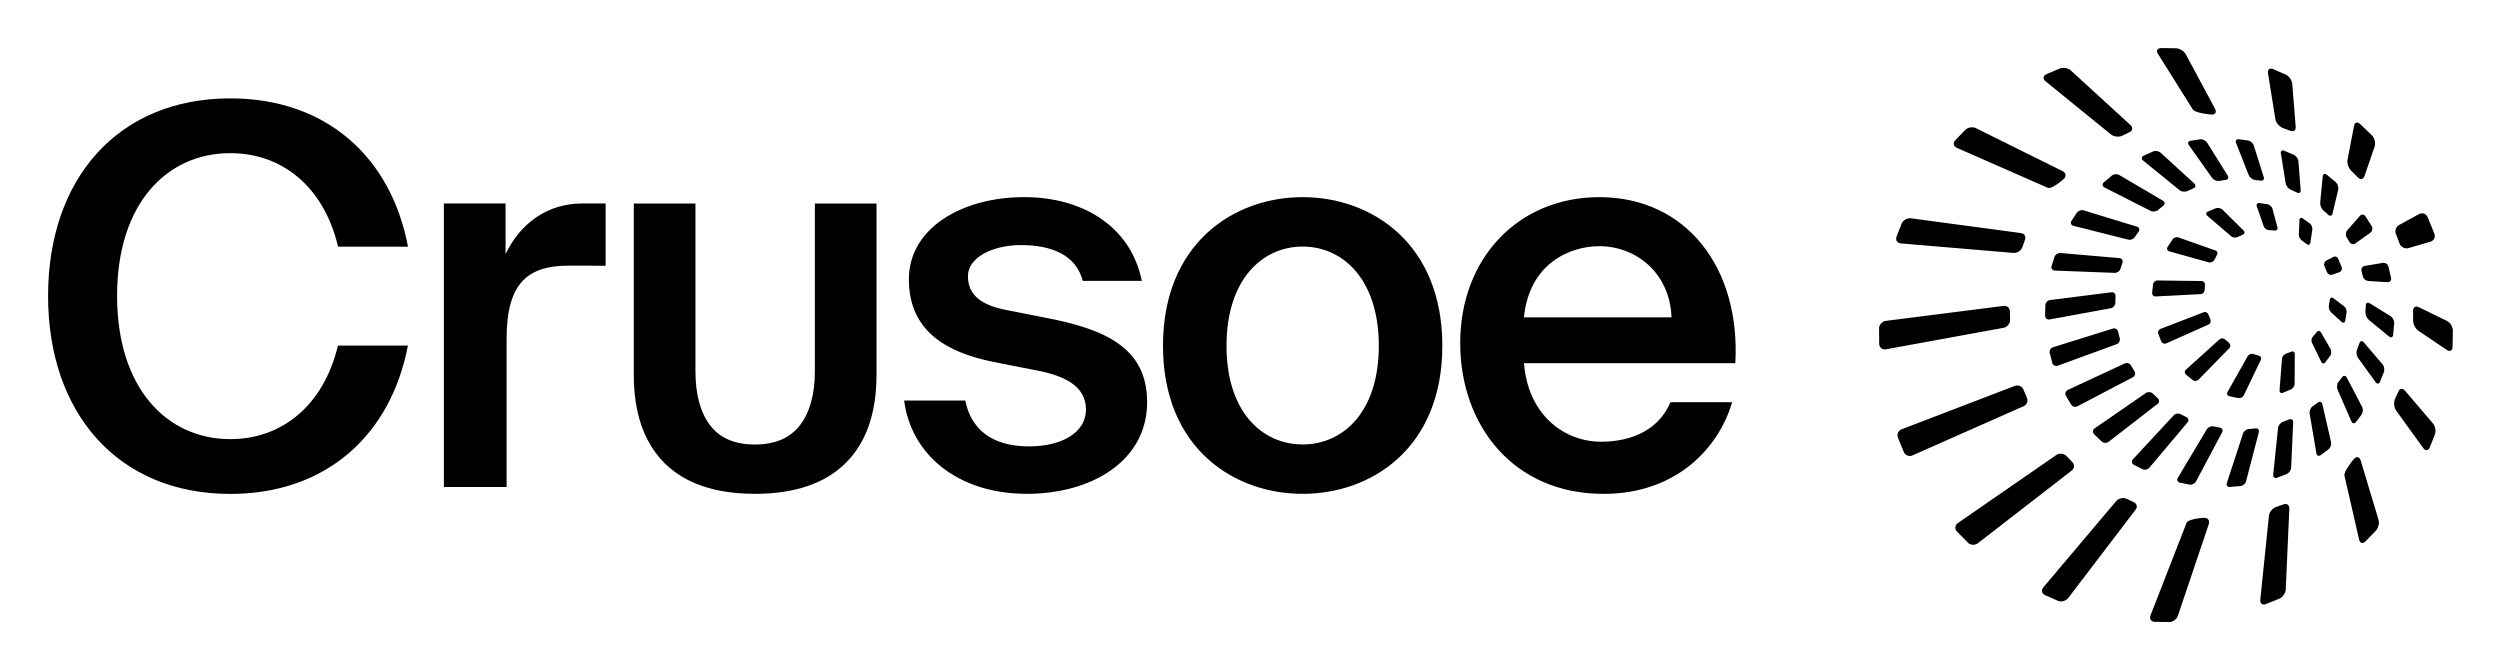 <svg xmlns="http://www.w3.org/2000/svg" role="img" viewBox="-23.98 -23.98 1246.96 333.96"><title>CrusoeLogo_black.svg</title><path d="M1159.26 43.69l-6.07-5.84c-1.33-1.252-2.67-.796-3.01.967l-3.25 16.801c-.34 1.764.44 4.248 1.77 5.499l3.37 3.394c1.24 1.327 2.73 1.005 3.32-.702l5.06-14.677c.59-1.726.02-4.172-1.23-5.48h.06l-.02.038zm-43.14-30.454l-6.33-2.768c-1.69-.664-2.83.228-2.54 2.029l3.67 22.85c.29 1.782 1.9 3.792 3.59 4.456l3.81 1.422c1.67.721 2.9-.152 2.75-1.972l-1.69-21.371c-.15-1.801-1.59-3.906-3.24-4.665l-.02.019zm-112.7-3.053l-6.746 2.882c-1.631.74-1.839 2.295-.436 3.432l32.692 26.585c1.42 1.119 3.91 1.441 5.54.664l3.64-1.764c1.67-.74 1.91-2.332.59-3.565l-29.76-27.23c-1.32-1.233-3.81-1.669-5.48-1.024h-.02l-.02.019zm1.37 51.18l-43.215-21.428c-1.631-.796-4.002-.417-5.291.853l-5.044 5.234c-1.233 1.308-.872 2.996.777 3.717l45.454 19.968c1.65.721 6.869-3.3 8.079-4.57 1.21-1.252.87-2.958-.74-3.773h-.02zm-80.249 26.149l-2.56 6.561c-.626 1.688.36 3.205 2.142 3.356l56.149 4.74c1.782.152 3.811-1.099 4.437-2.787l1.308-3.641c.683-1.669-.189-3.243-1.972-3.47l-54.934-7.377c-1.783-.228-3.831.91-4.551 2.579v.038h-.019zm156.329-57.21l-14.62-27.211c-.87-1.593-3.04-2.939-4.86-2.996L1053.87 0c-1.81.038-2.49 1.308-1.52 2.844l17.43 27.818c.96 1.536 7.66 2.465 9.42 2.503 1.76.038 2.52-1.233 1.67-2.825v-.038zM913.277 139.735l.057 7.813c.038 1.82 1.536 3.034 3.299 2.712l58.727-10.733c1.783-.323 3.243-2.048 3.243-3.869l-.076-4.171c.057-1.802-1.365-3.091-3.167-2.883l-58.746 7.472c-1.782.227-3.299 1.896-3.356 3.716l.019-.057zM1128.1 87.456l-3.47-2.484c-.89-.588-1.65-.19-1.68.872l-.31 7.187c-.04 1.062.65 2.389 1.54 2.977l2.44 1.782c.82.683 1.62.341 1.77-.683l.97-6.561c.15-1.043-.4-2.427-1.24-3.091h-.02zm-46.74-7.623l-4.11 1.707c-.97.436-1.1 1.384-.29 2.067l11.99 10.297c.79.683 2.2.834 3.14.341l2.58-1.157c.99-.398 1.18-1.327.42-2.086l-10.56-10.448c-.76-.721-2.18-1.043-3.19-.702l.04-.038-.02.019zm-23.32 21.561c-1.03-.284-1.41-1.27-.88-2.181l2.51-3.83c.6-.853 1.93-1.29 2.94-.929l18.41 6.485c1 .36 1.35 1.365.78 2.275l-1.31 2.466c-.51.929-1.76 1.479-2.79 1.194l-19.66-5.48zm17.61 19.304c-.03 1.062-.93 1.972-1.97 2.029l-22.41 1.157c-1.06.075-1.86-.759-1.8-1.821l.47-4.266c.15-1.043 1.16-1.897 2.22-1.878l21.9.266c1.06.019 1.88.891 1.78 1.953l-.19 2.579v-.019zm27.31-43.386c-1.04-.114-1.63.607-1.27 1.612l3.45 9.993c.34 1.005 1.48 1.858 2.54 1.877l2.88.228c1.05.133 1.69-.588 1.41-1.631l-2.49-9.254c-.28-1.043-1.36-2.029-2.39-2.237l-4.13-.607v.019zm-77.31-7.813l23.1 11.719c1.11.55 2.78.341 3.71-.474l2.54-2.105c.99-.758.93-1.896-.17-2.541l-21.75-12.781c-1.06-.645-2.75-.512-3.71.266l-4.01 3.413c-.94.796-.83 1.915.29 2.484h-.02l.02.019zm113.81 12.989l2.81-11.871c.3-1.214-.25-2.863-1.18-3.698l-4.53-3.774c-.98-.758-1.89-.36-2.01.872l-1.25 13.008c-.13 1.252.53 2.939 1.44 3.812l2.56 2.294c.89.872 1.86.588 2.16-.626v-.019zm19.57 6.409l-3.15-5.006c-.7-1.062-1.91-1.138-2.75-.209l-6.31 7.168c-.83.929-.95 2.56-.28 3.603l1.38 2.295c.63 1.081 1.95 1.384 2.98.645l7.37-5.253c1.03-.721 1.35-2.2.72-3.281l.04.038zm-38.85-35.65l-4.78-2.029c-1.14-.512-1.94.095-1.71 1.346l2.39 14.867c.21 1.233 1.29 2.655 2.45 3.148l3.2 1.479c1.12.55 1.96 0 1.84-1.233l-1.14-14.355c-.09-1.233-1.11-2.674-2.23-3.205l-.02-.019zm-74.94.417c-1.12.55-1.25 1.65-.27 2.427l18.17 14.772c.95.777 2.69 1.005 3.81.493l3.13-1.403c1.14-.474 1.33-1.574.42-2.408l-16.75-15.322c-.91-.834-2.62-1.157-3.75-.683l-4.74 2.124h-.02zm-4.29 40.485l1.77-2.579c.72-1.024.34-2.143-.86-2.503l-26.55-8.116c-1.19-.379-2.73.171-3.43 1.233l-2.63 3.982c-.67 1.062-.23 2.181.98 2.484l27.31 6.902c1.21.303 2.73-.303 3.39-1.365l.02-.038zm56.32-48.07l-4.53-.607c-1.23-.152-1.88.702-1.4 1.858l6.31 16.042c.46 1.157 1.84 2.256 3.07 2.408l2.87.341c1.23.209 1.93-.607 1.55-1.782l-4.95-15.701c-.36-1.195-1.69-2.332-2.92-2.541v-.019zm-10.11 17.503L1076.89 47.16c-.67-1.062-2.22-1.802-3.46-1.65l-4.74.702c-1.23.19-1.65 1.157-.92 2.181l11.64 16.403c.72 1.024 2.31 1.688 3.54 1.46l3.17-.493c1.23-.152 1.69-1.138 1.04-2.181zm-58.06 58.234l-30.548 3.868c-1.233.152-2.295 1.29-2.333 2.56l-.133 5.253c.019 1.251 1.043 2.086 2.257 1.858l30.457-5.575c1.23-.209 2.27-1.422 2.31-2.674l.1-3.337c.09-1.252-.88-2.162-2.11-1.991v.038zm-29.449 35.194c.359 1.195 1.609 1.821 2.789 1.404l29.35-10.733c1.18-.436 1.86-1.764 1.52-2.977l-.82-3.224c-.26-1.233-1.46-1.915-2.65-1.555l-29.847 9.311c-1.195.36-1.915 1.649-1.574 2.863l1.232 4.892v.019zm4.059-54.783c-1.25-.094-2.58.778-2.94 1.972l-1.479 4.514c-.322 1.194.417 2.237 1.669 2.275l29.83 1.138c1.25.038 2.56-.891 2.9-2.086l.97-2.958c.41-1.176-.25-2.219-1.48-2.333l-29.45-2.522h-.02zm195.73 38.551c-.04-1.801-1.36-3.944-2.99-4.74l-13.96-6.789c-1.63-.796-2.9.038-2.85 1.858v4.779c-.03 1.82 1.16 4.115 2.66 5.12l14.18 9.576c1.5 1.005 2.77.379 2.83-1.441l.17-8.42v.057h-.04zm-8.93 51.996c.64-1.688.17-4.21-1.01-5.594l-13.91-16.308c-1.18-1.384-2.68-1.119-3.34.55l-1.69 3.698c-.72 1.668-.43 4.209.63 5.688l13.54 18.754c1.06 1.46 2.5 1.309 3.22-.36l2.52-6.447h.02l.02.019zm-77.54 81.823c1.65-.72 3.09-2.787 3.15-4.608l1.78-40.276c.08-1.802-1.23-2.769-2.92-2.105l-3.81 1.327c-1.71.588-3.24 2.579-3.45 4.381l-4.31 41.907c-.18 1.783 1.07 2.75 2.74 2.124l6.8-2.731h.02v-.019zm-35.23-37.147c.57-1.707-.4-3.148-2.14-3.186-1.75-.038-8.29.815-8.93 2.484l-18.02 46.25c-.66 1.687.27 3.11 2.07 3.167l7.26.132c1.82 0 3.75-1.422 4.34-3.147l15.42-45.719v.019zm-75.21 38.285c1.69.664 3.95.038 5.05-1.403l33.64-44.069c1.1-1.422.62-3.167-1.06-3.85l-3.49-1.649c-1.65-.74-3.97-.209-5.12 1.175l-36.355 43.045c-1.156 1.366-.777 3.148.854 3.888l6.451 2.825.03.038zm150.93-70.124c-.53-1.725-1.96-2.123-3.19-.834-1.21 1.29-5.29 6.675-4.89 8.438l7.34 31.99c.4 1.764 1.78 2.181 3.09.93l5.25-5.386c1.25-1.327 1.82-3.811 1.31-5.556l-8.91-29.582zm-195.887 41.111c1.328 1.252 3.565 1.366 4.988.247l46.819-36.257c1.42-1.099 1.52-3.034.21-4.266l-2.88-3.015c-1.29-1.29-3.53-1.479-5.03-.455l-49.113 33.943c-1.479 1.024-1.687 2.939-.417 4.247l5.48 5.556H957.573zm188.887-114.951c.13-1.043-.47-2.427-1.31-3.053l-5.31-3.963c-.83-.626-1.63-.303-1.74.758l-.48 2.997c-.21 1.042.25 2.484 1.03 3.204l5.31 4.874c.77.72 1.59.474 1.82-.569l.7-4.21-.02-.038zm-27.69 38.475c.95-.455 1.75-1.687 1.77-2.749l.07-14.867c0-1.062-.77-1.574-1.76-1.176l-2.64 1.005c-1.02.323-1.89 1.422-1.99 2.465l-1.19 15.758c-.08 1.062.68 1.631 1.67 1.252l4.11-1.707h-.04v.019zm-21.67-16.535c.53-.929 1.8-1.422 2.81-1.138h.02l2.67.815c1.04.247 1.52 1.214 1.06 2.162l-8.44 17.616c-.45.968-1.68 1.593-2.73 1.423l-4.47-.93c-1.03-.265-1.46-1.251-.93-2.161l10.03-17.787h-.02zm-9.27-6.637c.81.702.85 1.877.11 2.636l-15.3 15.663c-.74.758-2.05.872-2.9.227l-3.36-2.692c-.8-.702-.81-1.859 0-2.56l16.67-15.038c.78-.701 2.05-.682 2.82.038l1.96 1.688v.038zm50.53 6.333c.59-.872.65-2.351.12-3.28l-4.78-8.306c-.53-.929-1.5-.986-2.14-.151l-1.88 2.199c-.74.759-.97 2.181-.48 3.129l4.63 9.5c.46.967 1.39 1.043 2.05.228l2.48-3.357v.038zm-51.61 63.525c-.4 1.176.3 2.067 1.55 1.953l5.24-.417c1.23-.152 2.52-1.232 2.8-2.446l6.35-24.424c.33-1.214-.45-2.067-1.66-1.915l-3.29.322c-1.25.076-2.57 1.1-2.95 2.295l-8.04 24.613h.02l-.02.019zm71.26-89.617c-1.08-.664-1.96-.171-1.97 1.081l-.17 3.432c-.04 1.252.68 2.92 1.66 3.717l10.09 8.305c.95.797 1.9.436 2.05-.796l.53-5.879c.1-1.251-.7-2.806-1.78-3.451l-10.37-6.409h-.04zm9.31-18.356c-.32-1.214-1.59-2.029-2.83-1.82l-8.93 1.517c-1.23.208-1.97 1.365-1.65 2.56l.65 2.598c.26 1.213 1.49 2.275 2.75 2.351l9.53.607c1.24.076 2.05-.854 1.81-2.086l-1.31-5.765v.038h-.02zm-2.24 52.64c.42-1.175.11-2.901-.68-3.849l-9.35-10.961c-.8-.948-1.78-.758-2.18.418l-1.21 3.318c-.48 1.176-.23 2.939.49 3.963l8.82 12.193c.72 1.024 1.7.891 2.16-.265l1.93-4.817h.02zm-48.45 50.839c1.14-.474 2.13-1.896 2.18-3.129l1.01-22.679c.05-1.233-.86-1.877-1.99-1.403l-3.21 1.213c-1.16.436-2.22 1.84-2.35 3.053l-2.41 23.286c-.13 1.252.74 1.934 1.92 1.536l4.85-1.858v-.019zm-36.54-23.722c-1.21-.285-2.73.36-3.36 1.441l-14.43 24.177c-.64 1.062-.17 2.162 1.07 2.446l4.68.949c1.23.246 2.71-.456 3.3-1.555l13.03-24.519c.58-1.1.05-2.162-1.18-2.37l-3.07-.569h-.04zm73.84-5.879c.72-1.024.85-2.749.27-3.868l-7.61-14.601c-.57-1.1-1.63-1.195-2.37-.171l-1.78 2.276c-.76.986-.97 2.749-.47 3.887l6.88 15.815c.49 1.138 1.55 1.289 2.31.322l2.77-3.641v-.019zm-19.55-5.195c-.28-1.214-1.31-1.593-2.27-.816l-2.6 1.896c-1.03.702-1.69 2.295-1.48 3.546l3.37 19.835c.21 1.233 1.2 1.631 2.2.892l3.85-2.864c.99-.777 1.58-2.389 1.27-3.603l-4.34-18.886zm-82.2-.114c.98-.759 1.02-2.067.07-2.901l-2.42-2.295c-.91-.853-2.51-.986-3.53-.246l-25.49 17.597c-1.02.701-1.15 2.01-.28 2.92l3.81 3.622c.91.853 2.48.929 3.45.152l24.35-18.868.04.019zm-43.12.246c.62 1.081 2.04 1.498 3.14.911l27.69-14.526c1.1-.588 1.46-1.896.78-2.977l-1.71-2.844c-.61-1.1-2.03-1.555-3.17-1.024l-28.34 13.179c-1.12.531-1.58 1.858-.99 2.958l2.6 4.323zm58.06 8.951c.8-.948.53-2.162-.61-2.693l-2.77-1.403c-1.09-.607-2.67-.342-3.52.569l-20.29 21.882c-.86.911-.65 2.181.42 2.788l4.24 2.143c1.1.588 2.66.265 3.49-.683l19.04-22.603zm-14.56-44.145l1.46 3.716c.41.968 1.57 1.404 2.54.986l21.01-9.367c.97-.436 1.38-1.574.98-2.56l-1-2.427c-.34-1.005-1.44-1.536-2.43-1.138l-21.48 8.287c-.99.379-1.5 1.517-1.08 2.484v.019zm134.27-58.348c-.72-1.65-2.63-2.294-4.21-1.441l-9.99 5.48c-1.59.872-2.28 2.939-1.52 4.57l1.84 4.798c.68 1.669 2.66 2.636 4.38 2.124l10.94-3.186c1.75-.512 2.62-2.295 1.99-3.982l-3.39-8.363h-.04zM985.335 178.666c1.649-.721 2.389-2.674 1.668-4.324l-1.706-3.963c-.645-1.688-2.56-2.541-4.248-1.896l-56.546 21.655c-1.669.645-2.484 2.541-1.802 4.21l2.92 7.149c.721 1.649 2.674 2.427 4.324 1.668l55.371-24.518.019.019zm157.525-66.881c1-.342 1.51-1.461 1.17-2.466l-1.76-4.247c-.4-.986-1.54-1.385-2.48-.873l-3.46 1.802c-.94.493-1.36 1.688-.96 2.674l1.38 3.185c.38.986 1.52 1.517 2.52 1.176l3.59-1.251zm-998.27 36.616c-7.32 30.359-28.387 46.648-53.702 46.648-31.516 0-56.471-25.22-56.471-71.451 0-46.231 24.955-71.186 56.471-71.186 25.391 0 46.496 16.194 53.759 46.648h34.872c-8.495-44.903-40.921-73.973-88.65-73.973C34.929 25.106 0 65.042 0 123.617c0 58.576 34.929 98.757 90.888 98.757 47.634 0 80.022-29.145 88.593-73.973H144.59zm371.515-32.255c-3.413-12.876-15.246-17.882-31.023-17.882-13.672 0-26.282 6.049-26.282 15.511 0 9.463 6.827 14.45 18.925 16.82l19.987 3.944c28.652 5.519 50.478 14.45 50.478 42.06 0 29.448-27.856 45.737-59.941 45.737-34.701 0-57.836-19.721-61.249-46.534h30.492c2.882 14.45 13.406 22.869 31.8 22.869 16.289 0 28.387-6.827 28.387-18.394 0-11.567-10.505-16.82-24.443-19.455l-21.295-4.21c-23.911-4.741-42.59-15.511-42.59-41.263 0-25.751 26.813-41.016 57.571-41.016 27.609 0 52.83 13.406 58.613 41.794h-29.449l.019.019zm179.33 32.331c0 50.991-35.233 73.859-69.669 73.859s-69.668-22.868-69.668-73.859c0-50.99 35.232-74.125 69.668-74.125 34.436 0 69.669 23.134 69.669 74.125zm-69.669 49.227c20.063 0 37.982-16.042 37.982-49.208s-17.919-49.492-37.982-49.492c-20.062 0-37.982 16.307-37.982 49.492s17.92 49.208 37.982 49.208zm110.382-40.542c2.105 26.282 20.499 39.177 38.38 39.177 16.289 0 29.184-6.58 34.702-19.721h30.757c-6.58 22.603-27.609 45.737-64.131 45.737-45.473 0-71.508-34.701-71.508-75.186 0-42.59 29.183-72.817 69.403-72.817 43.367 0 70.446 35.233 67.829 82.81H736.148zm0-22.869h73.594c-.797-22.072-17.616-35.479-36.01-35.479-14.715 0-34.967 8.666-37.584 35.479zM278.125 108.56s-13.653-.037-18.394-.037c-19.721 0-31.023 7.888-31.023 36.275v74.125H197.42V77.5h30.757v25.239c7.623-15.777 21.276-25.239 38.381-25.239h11.548V108.56h.019zm74.429 113.776c-13.047 0-24.045-2.237-32.995-6.713-8.951-4.475-15.758-11.131-20.423-19.986-4.665-8.856-6.997-19.721-6.997-32.578V77.538h30.757v83.568c0 11.567 2.427 20.555 7.263 26.984 4.854 6.428 12.306 9.652 22.376 9.652 10.069 0 17.578-3.224 22.508-9.652 4.93-6.429 7.415-15.417 7.415-26.984V77.538h30.757v85.237c0 19.398-5.177 34.17-15.512 44.315-10.353 10.164-25.409 15.246-45.168 15.246h.019z"/></svg>
